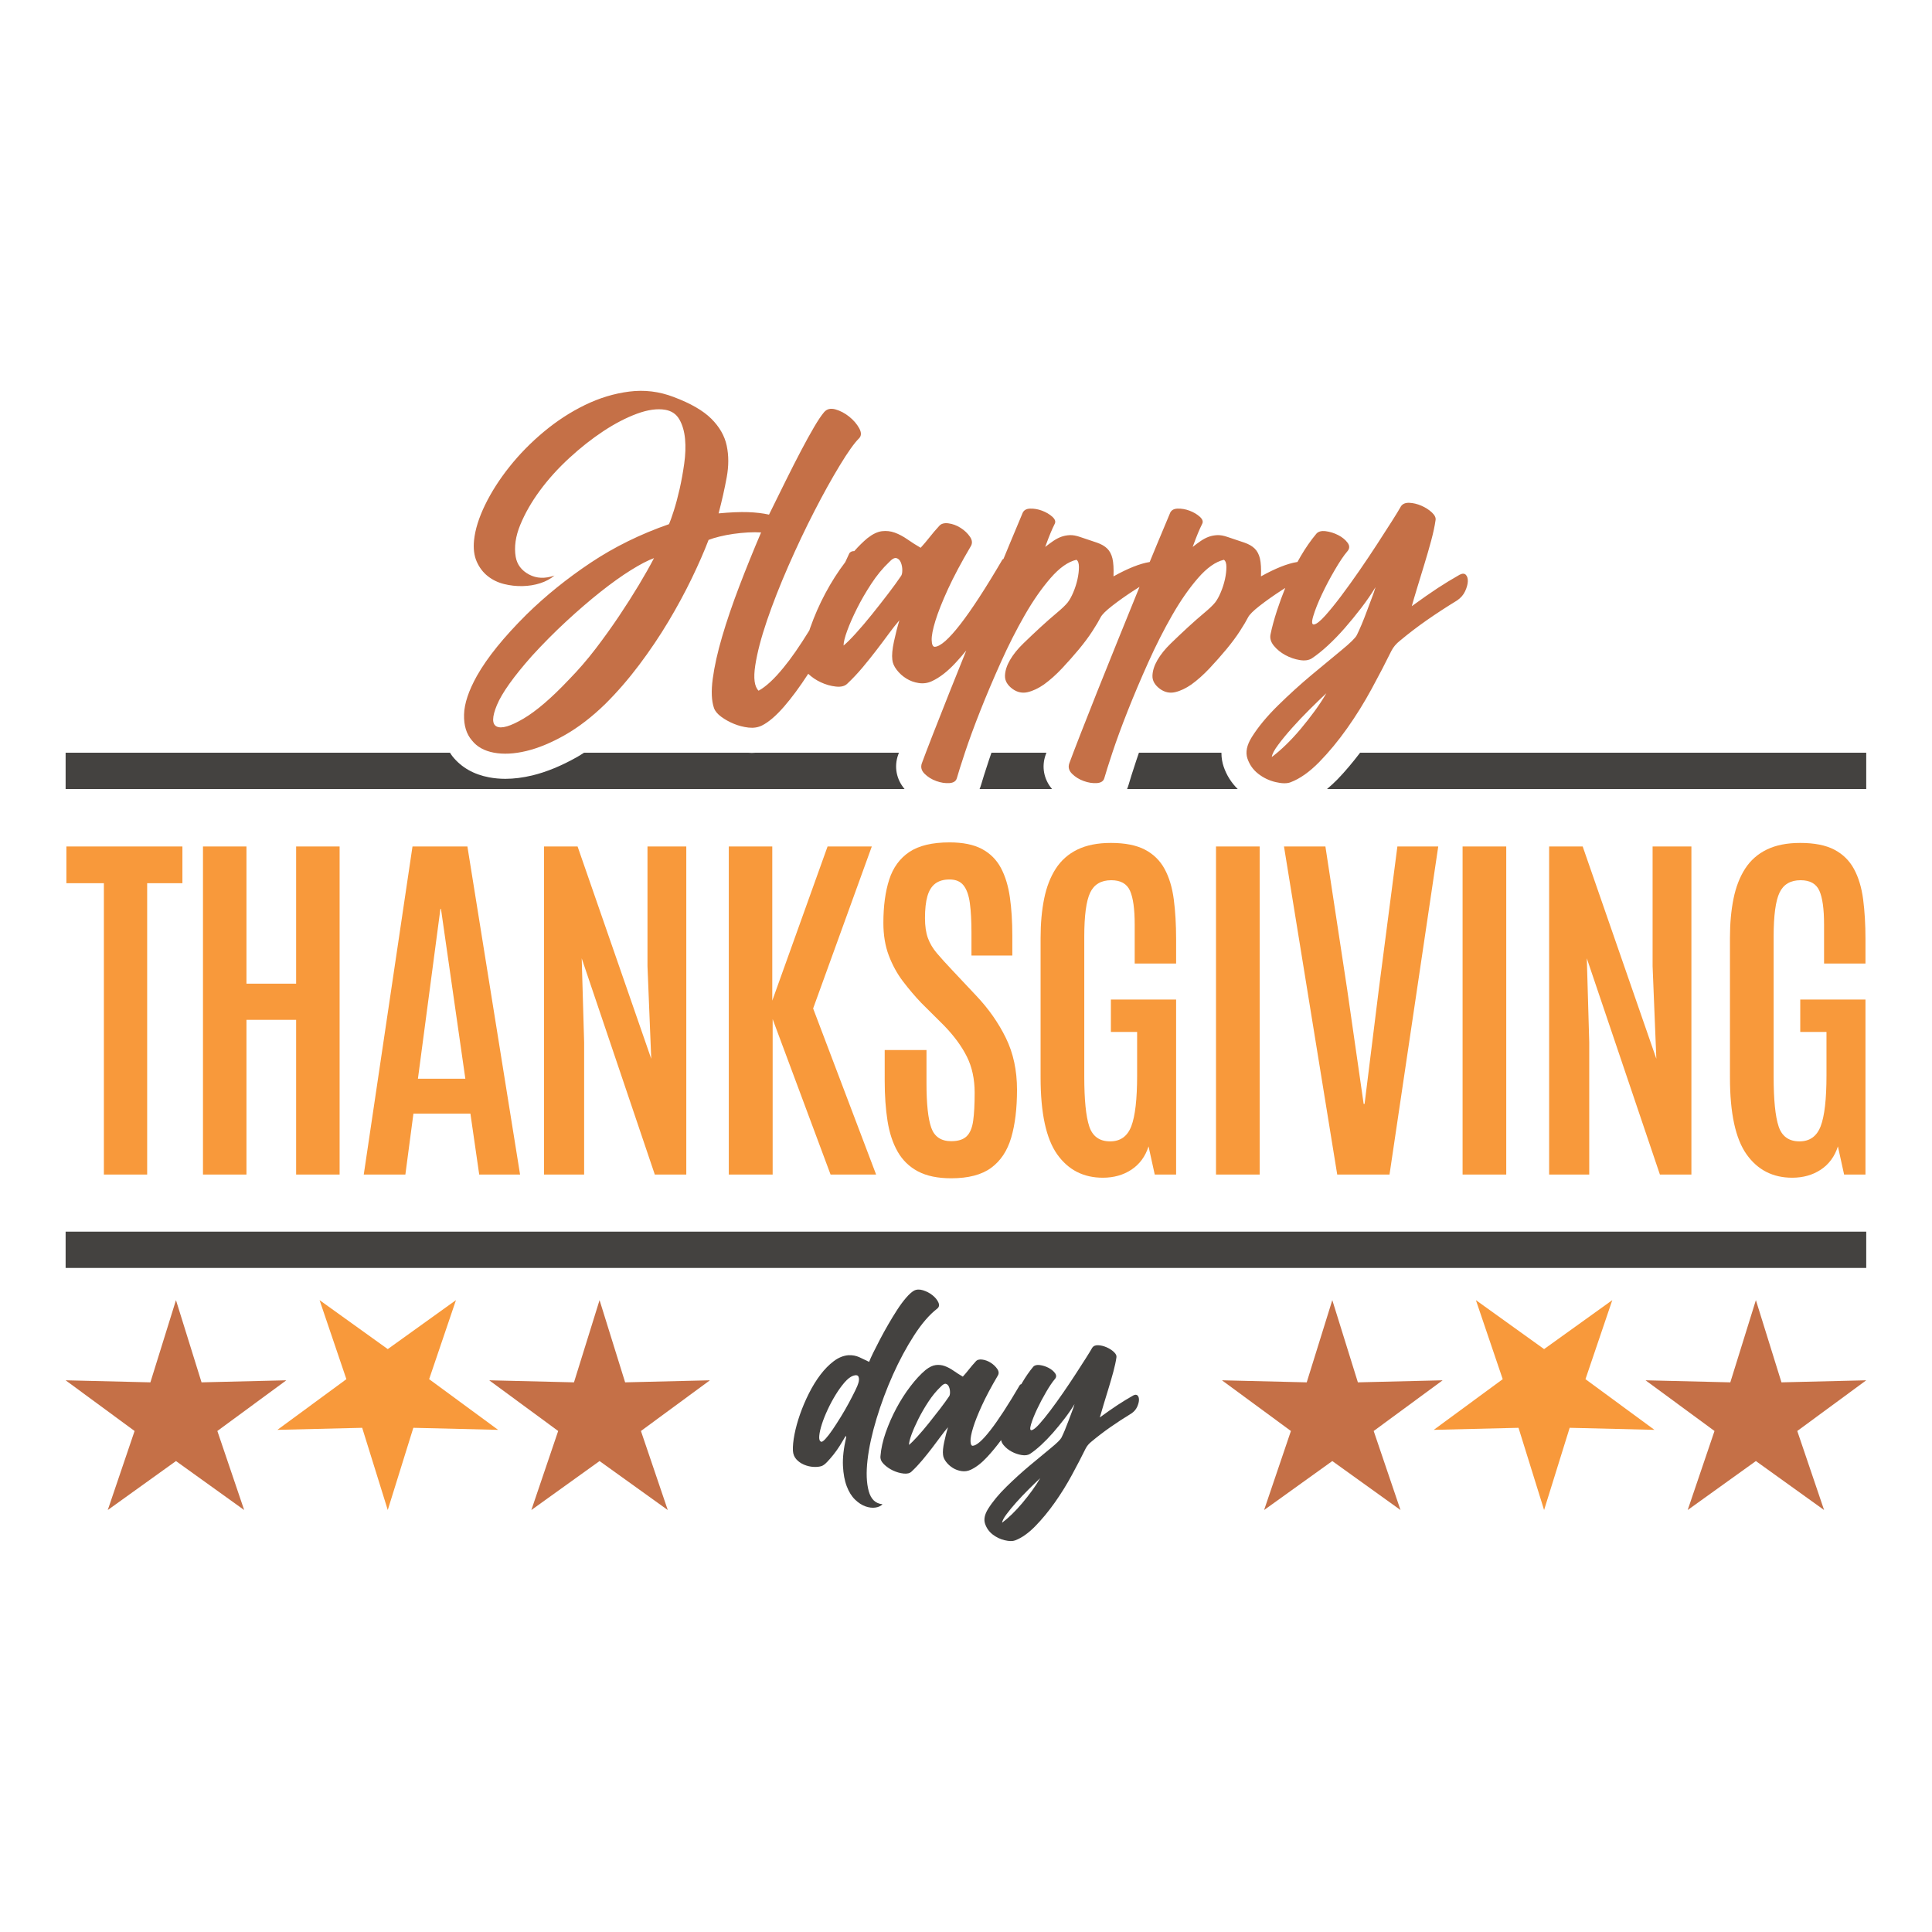 <?xml version="1.0" encoding="utf-8"?>
<!-- Generator: Adobe Illustrator 26.0.1, SVG Export Plug-In . SVG Version: 6.00 Build 0)  -->
<svg version="1.1" baseProfile="tiny" id="Layer_1" xmlns="http://www.w3.org/2000/svg" xmlns:xlink="http://www.w3.org/1999/xlink"
	 x="0px" y="0px" viewBox="0 0 9020 9020" overflow="visible" xml:space="preserve">
<path fill="#C57047" d="M6844.07,2684.09c-6.5-7.12-16.24-7.46-29.16-0.97c-36.34,20.59-70.69,41.6-103.09,62.81
	c-32.41,21.28-72.62,49.34-120.57,84.16c6.43-23.22,14.86-51.89,25.29-86.09c10.36-34.13,21.35-70.27,33.03-108.27
	c11.68-38.07,22.39-75.11,32.13-111.25c9.67-36.07,16.51-67.71,20.38-94.8c2.56-11.61-2.9-23.84-16.51-36.76
	c-13.61-12.85-30.2-23.49-49.61-31.92c-19.42-8.36-38.28-12.85-56.38-13.54c-18.17-0.62-31.16,4.84-38.9,16.45
	c-7.81,14.23-21.77,37.1-41.8,68.68c-20.18,31.65-43.19,67.44-69.1,107.38c-25.91,40.01-53.83,81.6-83.61,124.79
	c-29.85,43.19-58.39,82.85-85.61,118.92c-27.22,36.14-51.82,66.47-73.86,90.93c-22.11,24.53-38.9,38.07-50.58,40.63
	c-11.68,2.63-13.34-10.3-4.91-38.69c8.43-28.33,21.7-61.91,39.87-100.6c18.17-38.69,38.62-77.32,61.29-116.01
	c22.66-38.69,41.8-67.09,57.42-85.13c11.61-12.85,12.3-26.4,1.94-40.63c-10.43-14.16-25.01-26.12-43.81-35.79
	c-18.79-9.67-38.21-15.75-58.32-18.38c-20.11-2.56-34.69,1.31-43.74,11.61c-25.98,30.96-50.58,66.47-73.93,106.41
	c-4.95,8.49-9.78,17.05-14.5,25.67c-0.99,0.14-1.99,0.29-2.98,0.45c-44.08,7.12-99.84,29.3-167.28,66.75
	c1.31-36.14-0.28-63.85-4.84-83.19c-4.56-19.35-12.64-34.82-24.32-46.43c-11.68-11.61-27.92-20.94-48.64-28.05
	c-20.73-7.05-46.64-15.75-77.8-26.12c-18.17-6.43-34.34-9.33-48.58-8.71c-14.3,0.69-27.57,3.25-39.87,7.74
	c-12.37,4.56-24.67,10.99-36.97,19.35c-12.37,8.43-25.01,17.76-37.93,28.05c10.36-28.33,18.79-50.3,25.29-65.78
	c6.5-15.48,12.92-29.64,19.42-42.56c5.18-10.3,1.31-21.28-11.61-32.89c-12.99-11.61-28.88-20.94-47.68-28.05
	c-18.79-7.05-37.66-10.3-56.38-9.67c-18.86,0.69-30.82,8.71-36,24.18c-14.3,33.58-34.41,81.6-60.32,144.14
	c-10.69,25.79-21.83,52.81-33.4,81.01c-0.54,0.08-1.09,0.16-1.63,0.24c-44.08,7.12-99.84,29.3-167.28,66.75
	c1.31-36.14-0.28-63.85-4.84-83.19c-4.56-19.35-12.64-34.82-24.32-46.43c-11.68-11.61-27.92-20.94-48.64-28.05
	c-20.73-7.05-46.64-15.75-77.8-26.12c-18.17-6.43-34.34-9.33-48.58-8.71c-14.3,0.69-27.57,3.25-39.87,7.74
	c-12.37,4.56-24.67,10.99-36.97,19.35c-12.37,8.43-25.01,17.76-37.93,28.05c10.36-28.33,18.79-50.3,25.29-65.78
	c6.5-15.48,12.92-29.64,19.42-42.56c5.18-10.3,1.31-21.28-11.61-32.89c-12.99-11.61-28.88-20.94-47.68-28.05
	c-18.79-7.05-37.66-10.3-56.38-9.67c-18.86,0.69-30.82,8.71-36,24.18c-14.3,33.58-34.41,81.6-60.32,144.14
	c-8.79,21.22-17.89,43.28-27.29,66.13c-2.37,1.11-4.26,2.6-5.67,4.49c-77.8,132.8-143.31,233.41-196.44,301.75
	c-53.2,68.41-92.73,103.16-118.64,104.47c-9.12,0-13.96-10.3-14.58-30.96c-0.69-20.59,5.11-50.92,17.48-90.93
	c12.3-39.94,31.78-89,58.32-147.04c26.6-57.97,61.91-124.37,105.99-199.21c9.12-14.16,8.08-29.3-2.9-45.47
	c-10.99-16.1-25.57-29.99-43.74-41.6c-18.17-11.61-37.31-18.66-57.35-21.28c-20.18-2.56-34.76,1.93-43.81,13.54
	c-15.55,16.79-30.13,33.86-43.74,51.27c-13.61,17.41-27.57,33.86-41.8,49.34c-22.11-12.85-42.84-26.12-62.26-39.66
	c-19.49-13.54-38.9-23.84-58.39-30.96c-19.42-7.05-39.52-9.33-60.25-6.77c-20.8,2.63-43.46,13.54-68.06,32.89
	c-20.23,17-40.53,37.02-60.93,60.01c-0.44-0.01-0.88-0.04-1.32-0.04c-9.12,0-16.24,3.25-21.42,9.67
	c-6.48,14.18-12.88,28.06-19.23,41.66c-34.1,44.83-64.94,93.2-92.57,144.97c-27.92,52.24-51.55,106.13-71.03,161.55
	c-1.48,4.24-2.91,8.45-4.3,12.65c-45.77,74.13-85.79,131.78-120.14,173.08c-42.84,52.86-81.74,88.93-116.7,108.27
	c-19.49-19.35-24.67-58.66-15.55-117.95c9.05-59.35,27.22-128.93,54.45-208.95c27.22-79.95,60.6-165.07,100.12-255.31
	c39.59-90.24,80.08-175.71,121.61-256.35c41.46-80.57,80.98-151.81,118.64-213.72c37.59-61.91,67.37-103.78,89.48-125.76
	c11.68-11.61,11.95-27.36,0.97-47.4c-11.06-19.97-26.6-38-46.71-54.17c-20.11-16.1-41.53-27.36-64.19-33.86
	c-22.66-6.43-40.49-1.93-53.48,13.54c-12.99,15.48-28.54,38.69-46.64,69.65c-18.17,30.96-38.28,67.44-60.32,109.31
	c-22.04,41.94-45.74,88.37-70.96,139.3c-25.29,50.92-51.55,104.13-78.77,159.54c-28.54-6.43-61.29-10.3-98.26-11.61
	c-36.97-1.24-82.64,0.69-137.09,5.8c15.55-59.28,28.19-115.39,37.86-168.25c9.74-52.86,9.74-102.19,0-148.01
	c-9.67-45.74-33.72-87.68-71.93-125.76c-38.28-38-96.94-71.86-176.06-101.5c-67.44-25.84-136.47-34.2-207.08-25.15
	c-70.69,8.98-139.78,29.99-207.15,62.88c-67.44,32.82-131.28,74.42-191.61,124.72c-60.32,50.3-113.8,104.82-160.44,163.48
	c-46.71,58.66-84.64,118.02-113.8,177.92c-29.16,59.98-46.36,115.12-51.55,165.42c-3.87,38.69,0.35,71.93,12.64,99.64
	c12.3,27.71,29.5,50.3,51.55,67.71c22.04,17.41,47.33,29.64,75.87,36.76c28.47,7.05,57.35,10.3,86.58,9.6
	c29.16-0.62,56.66-5.11,82.64-13.47c25.91-8.43,47.95-20.31,66.13-35.79c-44.08,15.48-83.68,13.82-118.64-4.84
	c-35.03-18.73-55.76-46.09-62.26-82.23c-7.81-46.43-0.69-96.39,21.42-149.94c22.04-53.48,52.51-106.69,91.42-159.54
	c38.9-52.93,84.57-103.51,137.09-151.87c52.51-48.37,105.65-90.24,159.48-125.76c53.83-35.45,105.99-62.53,156.57-81.26
	c50.58-18.66,94.66-24.81,132.25-18.38c29.85,5.18,51.89,20.31,66.19,45.47c14.23,25.15,22.94,55.48,26.26,90.93
	c3.18,35.52,1.93,73.86-3.94,115.12c-5.8,41.25-12.99,80.57-21.35,118.02c-8.5,37.38-17.55,71.24-27.22,101.5
	c-9.74,30.33-17.21,51.27-22.39,62.88c-133.56,46.43-255.45,106.41-365.66,179.93c-110.21,73.52-210.05,154.09-299.53,241.77
	c-106.34,105.79-183.52,201.21-231.47,286.27c-38.9,69.65-59.01,129.97-60.25,180.9c-1.31,50.92,10.99,91.21,36.9,120.92
	c23.35,29.64,57.42,48.64,102.12,57.07c44.77,8.36,95.35,5.8,151.74-7.74c56.38-13.54,116.36-38.42,179.93-74.49
	c63.5-36.14,126.38-84.44,188.63-145.1c55.76-55.42,108.62-116.36,158.51-182.76c49.89-66.4,95.28-133.77,136.19-202.18
	c40.84-68.34,77.11-135.43,108.9-201.14c31.78-65.78,58.04-125.76,78.77-179.93c12.92-5.11,29.78-10.3,50.58-15.48
	c20.73-5.11,42.43-9.33,65.16-12.58c22.66-3.18,45.33-5.46,68.06-6.77c22.66-1.24,43.12-1.24,61.29,0
	c-36.34,85.13-70.41,169.29-102.12,252.41c-31.78,83.19-58.39,161.27-79.74,234.1c-21.42,72.9-36,138.33-43.81,196.3
	c-7.74,58.04-5.8,103.85,5.87,137.36c5.18,14.23,16.51,27.78,34,40.63c17.55,12.85,37.31,23.84,59.35,32.89
	c22.04,8.98,44.71,14.79,68.06,17.41c23.35,2.56,44.08-0.69,62.26-9.67c31.09-15.48,65.43-44.77,103.09-88.03
	c35.67-40.98,73.39-92.17,113.17-153.44c16.79,15.9,36.08,29.06,57.98,39.3c23.35,10.99,46.99,17.76,70.96,20.31
	c23.98,2.63,41.87-1.93,53.48-13.54c24.67-23.22,48.3-48.3,71.03-75.38c22.66-27.09,44.36-54.17,65.16-81.26
	c20.73-27.09,39.87-52.51,57.35-76.42c17.55-23.84,34.06-44.77,49.61-62.88c-9.05,29.71-17.48,62.6-25.29,98.67
	c-7.74,36.14-10.36,64.47-7.74,85.13c1.24,15.48,8.08,31.23,20.38,47.4c12.3,16.1,27.22,29.64,44.77,40.56
	c17.48,10.99,36.9,18.1,58.32,21.28c21.42,3.25,41.8,0.35,61.29-8.71c36.28-16.72,73.24-45.4,110.83-86.03
	c16.73-18.08,33.26-37.12,49.61-57.12c-26.93,66.64-52.54,130.48-76.9,191.51c-29.85,74.83-56.38,142.2-79.74,202.18
	c-23.35,59.98-40.21,104.13-50.58,132.46c-6.5,18.1-2.28,34.55,12.64,49.34c14.92,14.86,33.03,26.12,54.45,33.86
	s41.8,10.99,61.29,9.67c19.42-1.31,31.09-9.05,34.96-23.22c6.56-23.22,19.21-63.15,37.93-119.88
	c18.86-56.8,42.49-121.26,71.03-193.47c28.54-72.21,60.6-148.01,96.25-227.26c35.65-79.32,72.97-152.84,111.87-220.56
	s79.05-125.41,120.57-173.09c41.46-47.75,81.67-76.08,120.57-85.13c7.81,5.18,11.68,16.45,11.68,33.86
	c0,17.41-2.28,36.41-6.77,57.07c-4.56,20.59-11.06,40.91-19.49,60.87c-8.43,20.04-17.21,35.79-26.26,47.4
	c-10.36,12.92-27.57,29.37-51.55,49.34c-23.98,20.04-49.27,42.29-75.87,66.75c-26.6,24.53-53.14,49.68-79.74,75.45
	c-26.6,25.77-47.33,51.62-62.26,77.39c-14.92,25.77-22.66,50.3-23.29,73.45c-0.69,23.22,11.33,43.88,35.93,61.91
	c22.04,15.48,45.4,20.31,70.06,14.51c24.6-5.8,49.89-17.69,75.87-35.79c28.47-20.59,56.66-45.74,84.57-75.38
	c27.85-29.71,54.1-59.35,78.77-89c24.6-29.64,45.74-58.04,63.22-85.13s30.13-48.37,37.93-63.85c6.43-12.85,24.6-30.96,54.45-54.17
	c29.78-23.22,63.5-47.05,101.16-71.58c8.76-5.7,17.5-11.26,26.22-16.68c-1.6,3.93-3.19,7.87-4.8,11.84
	c-31.16,76.77-63.57,156.71-97.29,239.9c-33.72,83.19-65.43,162.17-95.28,236.93c-29.85,74.83-56.38,142.2-79.74,202.18
	c-23.35,59.98-40.21,104.13-50.58,132.46c-6.5,18.1-2.28,34.55,12.64,49.34c14.93,14.86,33.03,26.12,54.45,33.86
	s41.8,10.99,61.29,9.67c19.42-1.31,31.09-9.05,34.96-23.22c6.56-23.22,19.21-63.15,37.93-119.88
	c18.86-56.8,42.49-121.26,71.03-193.47c28.54-72.21,60.6-148.01,96.25-227.26c35.65-79.32,72.97-152.84,111.87-220.56
	s79.05-125.41,120.57-173.09c41.46-47.75,81.67-76.08,120.57-85.13c7.81,5.18,11.68,16.45,11.68,33.86
	c0,17.41-2.28,36.41-6.77,57.07c-4.56,20.59-11.06,40.91-19.49,60.87c-8.43,20.04-17.21,35.79-26.26,47.4
	c-10.36,12.92-27.57,29.37-51.55,49.34c-23.98,20.04-49.27,42.29-75.87,66.75c-26.6,24.53-53.14,49.68-79.74,75.45
	c-26.6,25.77-47.33,51.62-62.26,77.39c-14.92,25.77-22.66,50.3-23.29,73.45c-0.69,23.22,11.33,43.88,35.93,61.91
	c22.04,15.48,45.4,20.31,70.06,14.51c24.6-5.8,49.89-17.69,75.87-35.79c28.47-20.59,56.66-45.74,84.57-75.38
	c27.85-29.71,54.1-59.35,78.77-89c24.6-29.64,45.74-58.04,63.22-85.13s30.13-48.37,37.93-63.85c6.43-12.85,24.6-30.96,54.45-54.17
	c29.78-23.22,63.5-47.05,101.16-71.58c6.02-3.92,12.02-7.76,18.02-11.54c-14.36,35.57-27.22,70.71-38.55,105.38
	c-13.61,41.94-23.63,79.05-30.13,111.25c-3.87,18.1,1.31,35.79,15.55,53.2c14.3,17.41,32.13,31.92,53.48,43.53
	c21.42,11.61,43.81,19.35,67.16,23.22c23.29,3.87,42.08,1.24,56.38-7.74c23.35-15.48,48.3-35.45,74.9-59.98
	c26.53-24.53,52.79-51.55,78.77-81.26c25.91-29.64,51.55-60.94,76.84-93.83c25.22-32.89,47.61-65.43,67.09-97.7
	c-3.94,14.23-9.74,31.3-17.55,51.27c-7.74,20.04-15.55,40.63-23.29,61.91c-7.81,21.28-15.96,41.94-24.32,61.91
	c-8.5,20.04-15.89,36.48-22.39,49.34c-6.5,12.92-30.13,36.14-70.96,69.65c-40.91,33.51-87.55,72.21-140.06,116.01
	c-52.51,43.88-104.68,91.28-156.57,142.2c-51.89,50.99-92.73,100.26-122.58,148.01c-23.29,37.38-30.13,70.62-20.38,99.64
	c9.74,28.95,26.6,52.86,50.58,71.52c23.98,18.73,50.86,31.58,80.71,38.69c29.85,7.12,53.2,7.39,70,0.97
	c44.08-16.72,88.79-48.37,134.25-94.73c45.33-46.43,88.79-99.02,130.32-157.68c41.46-58.66,79.74-120.23,114.7-184.76
	c35.03-64.47,65.5-123.13,91.42-175.99c9.05-18.03,22.66-34.2,40.84-48.37c40.21-33.51,82.02-65.43,125.48-95.77
	c43.46-30.26,90.45-60.94,141.03-91.9c16.79-11.61,29.16-25.77,36.97-42.56c7.74-16.72,11.95-31.85,12.64-45.4
	C6853.47,2701.5,6850.57,2691.14,6844.07,2684.09z M2982.39,2731.42c-27.92,46.43-58.66,94.8-92.38,145.1
	s-69.99,100.95-108.9,151.87c-38.9,50.92-80.43,98.95-124.51,144.07c-81.67,86.44-152.7,147.38-212.96,182.83
	c-60.32,35.45-101.85,47.68-124.51,36.76c-22.66-10.99-22.32-44.5,0.97-100.6c23.35-56.11,77.8-132.53,163.41-229.19
	c51.82-56.73,105.3-110.55,160.44-161.55c55.14-50.92,108.27-96.74,159.48-137.36c51.2-40.56,98.53-74.42,141.99-101.5
	c43.46-27.09,79.39-45.81,107.93-56.11C3033.94,2643.12,3010.24,2685.06,2982.39,2731.42z M4206.79,2688.93
	c-15.62,23.22-35.72,50.92-60.32,83.12c-24.67,32.27-49.96,64.54-75.87,96.74c-25.91,32.27-50.86,61.63-74.83,88.03
	c-24.05,26.46-43.19,45.47-57.42,57.07c0-15.48,5.87-38.97,17.48-70.62c11.68-31.58,26.95-66.06,45.74-103.51
	c18.79-37.38,40.84-75.45,66.13-114.08c25.29-38.69,52.79-72.28,82.64-100.6c14.3-15.48,25.98-21.9,35.03-19.35
	c9.05,2.56,15.89,9.33,20.45,20.31c4.49,10.99,6.77,22.87,6.77,35.79C4212.59,2674.69,4210.66,2683.74,4206.79,2688.93z
	 M6138.04,3319.5c-20.73,28.4-42.49,56.11-65.16,83.19c-22.73,27.09-45.74,51.89-69.03,74.49c-23.35,22.53-45.4,41.6-66.13,57.07
	c1.31-12.92,10.99-31.65,29.16-56.11c18.17-24.53,39.87-50.99,65.16-79.32c25.29-28.4,52.51-57.07,81.67-86.09
	c29.16-29.02,55.42-54.45,78.77-76.42C6176.94,3263.4,6158.77,3291.17,6138.04,3319.5z"/>
<g>
	<path fill="#444240" d="M4055.75,6961.32c-10.42-38.26-12.21-86.66-5.45-145.19c6.8-58.53,20.84-122.94,42.12-193.2
		c21.28-70.25,46.85-138.67,76.72-205.31c29.92-66.63,62.73-127.67,98.48-183.02c35.75-55.39,71.75-97.03,107.99-124.97
		c9.02-7.19,10.86-16.89,5.4-29.05c-5.4-12.16-14.72-23.4-27.84-33.78c-13.12-10.33-27.84-18-44.1-22.97
		c-16.31-4.92-30.35-4.25-42.12,2.03c-10.86,6.32-23.11,17.37-36.67,33.1c-13.61,15.78-27.41,34.45-41.45,56.07
		c-14.04,21.62-28.03,44.58-42.07,68.9c-14.04,24.32-26.97,47.72-38.7,70.25c-11.82,22.49-22.2,42.99-31.27,61.42
		c-9.07,18.48-15.39,32.67-19.01,42.56c-14.48-7.19-29.67-14.38-45.5-21.62c-15.83-7.19-32.81-10.33-50.9-9.46
		c-23.59,1.83-46.42,11.05-68.61,27.7c-22.2,16.69-43.04,37.83-62.48,63.5c-19.49,25.67-37.35,54.72-53.66,87.14
		c-16.26,32.42-30.06,64.8-41.4,97.23c-11.34,32.42-19.93,63.5-25.81,93.22c-5.89,29.72-8.35,55.39-7.48,77.01
		c0.92,16.21,6.37,29.72,16.31,40.53c9.99,10.81,21.95,19.11,36,24.95c14.04,5.89,28.52,9.26,43.47,10.13
		c14.91,0.92,27.84-0.43,38.7-4.05c7.24-2.7,15.63-8.97,25.14-18.87c9.51-9.94,19.45-21.42,29.87-34.45
		c10.37-13.08,20.12-26.78,29.19-41.21c9.02-14.43,17.18-27.89,24.46-40.53c1.79-3.57,3.14-5.16,4.05-4.73
		c0.92,0.48,1.35,2.51,1.35,6.08c-11.77,51.34-16.74,95.68-14.91,133.03c1.79,37.39,7.67,69.14,17.66,95.25
		c9.94,26.15,22.82,46.8,38.7,62.15c15.83,15.3,32.14,25.86,48.88,31.75c16.74,5.84,32.38,7.62,46.85,5.4
		c14.48-2.27,25.38-7.43,32.62-15.54C4087.65,7020.09,4066.13,6999.58,4055.75,6961.32z M4007.55,6456.81
		c-1.83,7.19-6.8,19.16-14.96,35.8c-8.15,16.65-17.9,35.56-29.19,56.7c-11.34,21.18-23.79,42.8-37.35,64.85
		c-13.61,22.1-26.49,42.12-38.75,60.12c-12.21,18.05-23.31,32.42-33.25,43.23c-9.99,10.81-16.79,15.3-20.36,13.51
		c-7.29-2.7-10.23-11.68-8.83-27.02c1.35-15.3,5.4-33.53,12.21-54.72c6.8-21.13,15.83-43.91,27.17-68.23
		c11.29-24.32,23.74-47.48,37.35-69.53c13.56-22.05,27.36-41.21,41.45-57.42c13.99-16.21,27.36-26.54,40.05-31.07
		c13.56-4.49,21.95-2.9,25.14,4.73C4011.36,6435.43,4011.12,6445.08,4007.55,6456.81z"/>
	<path fill="#444240" d="M5311.39,6515.58c-4.54-4.97-11.34-5.21-20.36-0.68c-25.38,14.38-49.36,29.05-71.99,43.86
		c-22.63,14.86-50.71,34.45-84.2,58.77c4.49-16.21,10.37-36.24,17.66-60.12c7.24-23.84,14.91-49.07,23.06-75.61
		c8.15-26.59,15.63-52.45,22.44-77.68c6.75-25.19,11.53-47.29,14.23-66.2c1.79-8.11-2.03-16.65-11.53-25.67
		c-9.51-8.97-21.09-16.41-34.64-22.29c-13.56-5.84-26.73-8.97-39.37-9.46c-12.69-0.43-21.76,3.38-27.17,11.48
		c-5.45,9.94-15.2,25.91-29.19,47.96c-14.09,22.1-30.16,47.09-48.25,74.98c-18.09,27.94-37.59,56.98-58.38,87.14
		c-20.84,30.16-40.77,57.85-59.78,83.04c-19.01,25.23-36.19,46.42-51.58,63.5c-15.44,17.13-27.17,26.59-35.32,28.37
		c-8.15,1.83-9.31-7.19-3.43-27.02c5.89-19.78,15.15-43.23,27.84-70.25s26.97-53.99,42.8-81.01c15.83-27.02,29.19-46.85,40.1-59.45
		c8.11-8.98,8.59-18.43,1.35-28.37c-7.29-9.89-17.47-18.24-30.59-24.99c-13.12-6.76-26.68-11-40.72-12.83
		c-14.04-1.79-24.22,0.92-30.54,8.11c-18.14,21.62-35.32,46.42-51.63,74.31c-1.28,2.2-2.54,4.42-3.8,6.63
		c-3.17,0.73-5.52,2.12-7.06,4.18c-54.33,92.74-100.07,162.99-137.18,210.71c-37.15,47.77-64.75,72.04-82.85,72.96
		c-6.37,0-9.75-7.19-10.18-21.62c-0.48-14.38,3.57-35.56,12.21-63.5c8.59-27.89,22.2-62.15,40.72-102.68
		c18.58-40.48,43.23-86.85,74.02-139.11c6.37-9.89,5.65-20.46-2.03-31.75c-7.67-11.24-17.85-20.94-30.54-29.05
		c-12.69-8.11-26.06-13.03-40.05-14.86c-14.09-1.79-24.27,1.35-30.59,9.46c-10.86,11.73-21.04,23.64-30.54,35.8
		c-9.51,12.16-19.25,23.64-29.19,34.45c-15.44-8.97-29.92-18.24-43.47-27.7c-13.61-9.46-27.17-16.65-40.77-21.62
		c-13.56-4.92-27.6-6.51-42.08-4.73c-14.52,1.83-30.35,9.46-47.53,22.97c-23.59,19.83-47.33,45.5-71.31,77.01
		c-24.03,31.51-45.74,65.52-65.19,101.95c-19.49,36.48-36,74.11-49.6,112.81c-13.56,38.75-21.71,75.22-24.42,109.43
		c-1.83,13.51,3.38,26.35,15.59,38.5c12.26,12.11,26.49,22.05,42.8,29.67c16.31,7.67,32.81,12.4,49.55,14.19
		c16.74,1.83,29.24-1.35,37.35-9.46c17.23-16.21,33.73-33.73,49.6-52.64c15.83-18.91,30.98-37.83,45.5-56.74
		c14.48-18.91,27.84-36.67,40.05-53.37c12.26-16.65,23.79-31.27,34.64-43.91c-6.32,20.75-12.21,43.72-17.66,68.9
		c-5.4,25.24-7.24,45.02-5.4,59.45c0.87,10.81,5.65,21.81,14.23,33.1c8.59,11.24,19.01,20.7,31.27,28.32
		c12.21,7.67,25.77,12.64,40.72,14.86c14.96,2.27,29.19,0.24,42.8-6.08c25.33-11.68,51.15-31.7,77.39-60.07
		c22.06-23.85,43.64-50.09,64.78-78.7c1.23,7.86,4.98,15.63,11.26,23.31c9.99,12.16,22.44,22.29,37.35,30.4
		c14.96,8.11,30.59,13.51,46.9,16.21c16.26,2.7,29.38,0.87,39.37-5.4c16.31-10.81,33.73-24.75,52.3-41.88
		c18.53-17.13,36.86-36,55.01-56.74c18.09-20.7,36-42.56,53.66-65.52c17.61-22.97,33.25-45.69,46.85-68.23
		c-2.75,9.94-6.8,21.86-12.26,35.8c-5.4,13.99-10.86,28.37-16.26,43.23c-5.45,14.86-11.15,29.29-16.98,43.23
		c-5.94,13.99-11.1,25.48-15.63,34.45c-4.54,9.02-21.04,25.24-49.55,48.64c-28.56,23.4-61.13,50.42-97.8,81.01
		c-36.67,30.64-73.1,63.74-109.34,99.3c-36.24,35.61-64.75,70.01-85.6,103.35c-16.26,26.1-21.04,49.31-14.23,69.58
		c6.8,20.22,18.58,36.91,35.32,49.94c16.74,13.08,35.51,22.05,56.36,27.02c20.84,4.97,37.15,5.16,48.88,0.68
		c30.78-11.68,62-33.78,93.75-66.15c31.65-32.42,62-69.14,91-110.11c28.95-40.96,55.68-83.96,80.1-129.02
		c24.46-45.02,45.74-85.98,63.84-122.9c6.32-12.59,15.83-23.88,28.52-33.78c28.08-23.4,57.27-45.69,87.62-66.88
		c30.35-21.13,63.16-42.56,98.48-64.17c11.73-8.11,20.36-18,25.81-29.72c5.4-11.68,8.35-22.24,8.83-31.7
		C5317.95,6527.74,5315.92,6520.5,5311.39,6515.58z M4431.29,6518.96c-10.9,16.21-24.95,35.56-42.12,58.05
		c-17.23,22.53-34.89,45.07-52.98,67.55c-18.09,22.53-35.51,43.04-52.26,61.47c-16.79,18.48-30.16,31.75-40.1,39.85
		c0-10.81,4.1-27.21,12.21-49.31c8.15-22.05,18.82-46.13,31.94-72.28c13.12-26.1,28.52-52.69,46.18-79.66
		c17.66-27.02,36.86-50.47,57.71-70.25c9.99-10.81,18.14-15.3,24.46-13.51s11.1,6.51,14.28,14.19c3.14,7.67,4.73,15.97,4.73,24.99
		C4435.34,6509.02,4433.99,6515.34,4431.29,6518.96z M4818.36,6959.29c-14.48,19.83-29.67,39.18-45.5,58.09
		c-15.87,18.91-31.94,36.24-48.2,52.01c-16.31,15.73-31.7,29.05-46.18,39.85c0.92-9.02,7.67-22.1,20.36-39.18
		c12.69-17.13,27.84-35.61,45.5-55.39c17.66-19.83,36.67-39.86,57.03-60.12c20.36-20.27,38.7-38.02,55.01-53.37
		C4845.53,6920.11,4832.84,6939.51,4818.36,6959.29z"/>
</g>
<path fill="#F8993B" d="M484.94,5483.67V4123.41h-175v-171.46h541.68v171.46H687.09v1360.25H484.94z"/>
<path fill="#F8993B" d="M947.63,5483.67V3951.95h203.02v640.55h231.88v-640.55h203.02v1531.71h-203.02v-722.33h-231.88v722.33
	H947.63z"/>
<path fill="#F8993B" d="M1698.31,5483.67l227.51-1531.71h256.37l245.89,1531.71h-190.76l-41.12-284.57h-266.01l-37.63,284.57
	H1698.31z M1951.18,5036.36h221.4l-113.76-792.85h-2.62L1951.18,5036.36z"/>
<path fill="#F8993B" d="M2539.9,5483.67V3951.95h156.67l343.89,991.28l-17.5-432.56v-558.72h181.16v1531.71h-147.02l-341.27-1009.52
	l11.35,392.5v617.02H2539.9z"/>
<path fill="#F8993B" d="M3402.54,5483.67V3951.95h203.02v719.75l258.16-719.75h206.52l-273.92,756.28l294.04,775.44h-212.63
	l-270.42-725.82v725.82H3402.54z"/>
<path fill="#F8993B" d="M4441.05,5501.08c-62.99,0-114.77-10.75-155.29-32.21c-40.57-21.46-72.22-52.24-94.97-92.25
	c-22.74-40.02-38.5-87.89-47.23-143.57c-8.78-55.73-13.14-118.08-13.14-187.13V4902.3h195.12v154.92
	c0,96.9,7.44,166.22,22.33,207.99c14.89,41.81,45.94,62.67,93.17,62.67c32.07,0,56.01-7.53,71.76-22.6
	c15.76-15.07,25.96-39.19,30.64-72.22c4.64-33.08,6.98-76.91,6.98-131.44c0-63.82-12.13-119.96-36.3-168.38
	c-24.21-48.42-59.68-96.76-106.31-144.91l-106.77-106.18c-29.77-31.33-58.21-64.83-85.32-100.52
	c-27.15-35.7-49.16-75.85-66.07-120.51c-16.95-44.7-25.36-95.47-25.36-152.3c0-78.33,9-145.64,27.11-201.92
	c18.06-56.28,49.44-99.33,94.05-129.24c44.66-29.86,107.23-44.79,187.73-44.79c62.39,0,112.88,10.29,151.38,30.87
	c38.5,20.58,67.95,50.03,88.4,88.35c20.4,38.27,34.41,84.12,41.99,137.51c7.58,53.39,11.35,113.11,11.35,179.27v92.25h-190.76
	v-105.3c0-55.73-2.48-102-7.44-138.84s-14.7-64.5-29.31-83.11c-14.56-18.56-36.43-27.84-65.61-27.84
	c-27.43,0-49.62,6.39-66.53,19.16s-29.17,32.34-36.75,58.72c-7.58,26.42-11.35,60.51-11.35,102.27c0,37.12,4.5,68.18,13.55,93.13
	s23.02,48.61,41.99,70.94c18.98,22.33,42.13,48.01,69.56,77l113.76,120.97c57.75,60.92,104.02,126.8,138.7,197.56
	c34.73,70.8,52.1,151.43,52.1,241.94c0,87.61-9.05,162.18-27.15,223.65c-18.1,61.52-49.3,108.52-93.63,141
	C4583.11,5484.82,4520.99,5501.08,4441.05,5501.08z"/>
<path fill="#F8993B" d="M5148.81,5498.46c-90.42,0-161.45-36.39-213.09-109.21s-77.46-192.18-77.46-358.13V4378.4
	c0-67.31,5.56-128.23,16.63-182.76c11.07-54.54,29.17-101.21,54.26-140.13c25.08-38.82,58.76-68.59,101.08-89.18
	c42.31-20.58,94.37-30.92,156.21-30.92c65.93,0,118.86,10.48,158.83,31.33c39.93,20.9,70.57,50.91,91.89,90.1
	c21.27,39.14,35.56,86.47,42.87,141.83c7.26,55.45,10.93,117.39,10.93,185.84v113.99h-193.38v-182.76
	c0-71.95-7.31-124.28-21.87-157.08c-14.61-32.76-43.78-49.16-87.52-49.16c-47.28,0-80.08,19.3-98.46,57.89
	c-18.38,38.55-27.57,107.19-27.57,205.78v652.72c0,108.52,7.72,186.12,23.2,232.8c15.44,46.72,47.97,70.06,97.58,70.06
	c47.83,0,80.77-23.62,98.87-70.94c18.06-47.28,27.11-126.3,27.11-237.12V4817.9h-122.49v-151.43h304.51v817.2h-99.74l-28.9-131.4
	c-15.16,47-41.72,83.11-79.62,108.34C5244.74,5485.83,5200.13,5498.46,5148.81,5498.46z"/>
<path fill="#F8993B" d="M5677.21,5483.67V3951.95h203.85v1531.71H5677.21z"/>
<path fill="#F8993B" d="M6243.14,5483.67l-248.51-1531.71h193.38l101.49,666.64l77.05,535.24h4.36l66.48-535.24l86.65-666.64h190.76
	l-227.51,1531.71H6243.14z"/>
<path fill="#F8993B" d="M6828.42,5483.67V3951.95h203.85v1531.71H6828.42z"/>
<path fill="#F8993B" d="M7232.49,5483.67V3951.95h156.67l343.89,991.28l-17.5-432.56v-558.72h181.16v1531.71h-147.02
	l-341.27-1009.52l11.35,392.5v617.02H7232.49z"/>
<path fill="#F8993B" d="M8367.26,5498.46c-90.42,0-161.45-36.39-213.09-109.21s-77.46-192.18-77.46-358.13V4378.4
	c0-67.31,5.56-128.23,16.63-182.76s29.17-101.21,54.26-140.13c25.08-38.82,58.76-68.59,101.08-89.18s94.37-30.92,156.21-30.92
	c65.93,0,118.86,10.48,158.83,31.33c39.93,20.9,70.57,50.91,91.89,90.1c21.27,39.14,35.56,86.47,42.87,141.83
	c7.26,55.45,10.93,117.39,10.93,185.84v113.99h-193.38v-182.76c0-71.95-7.3-124.28-21.87-157.08
	c-14.61-32.76-43.78-49.16-87.52-49.16c-47.28,0-80.08,19.3-98.46,57.89c-18.38,38.55-27.57,107.19-27.57,205.78v652.72
	c0,108.52,7.72,186.12,23.2,232.8c15.44,46.72,47.96,70.06,97.58,70.06c47.83,0,80.77-23.62,98.87-70.94
	c18.06-47.28,27.11-126.3,27.11-237.12V4817.9h-122.49v-151.43h304.51v817.2h-99.74l-28.9-131.4c-15.16,47-41.72,83.11-79.62,108.34
	C8463.19,5485.83,8418.57,5498.46,8367.26,5498.46z"/>
<rect x="306.37" y="5750.26" fill="#444240" width="8406.59" height="169.4"/>
<polygon fill="#C57047" points="821.56,6821.27 503.15,7049.91 628.36,6680.9 306.37,6444.27 702.16,6453.79 821.56,6069.96 
	940.96,6453.79 1336.75,6444.27 1014.75,6680.9 1139.96,7049.91 "/>
<polygon fill="#C57047" points="2799.17,6821.27 2480.77,7049.91 2605.98,6680.9 2283.98,6444.27 2679.77,6453.79 2799.17,6069.96 
	2918.57,6453.79 3314.36,6444.27 2992.37,6680.9 3117.58,7049.91 "/>
<polygon fill="#F8993B" points="1810.36,6298.6 2128.77,6069.96 2003.56,6438.97 2325.55,6675.6 1929.77,6666.08 1810.36,7049.91 
	1690.96,6666.08 1295.18,6675.6 1617.17,6438.97 1491.96,6069.96 "/>
<polygon fill="#C57047" points="6220.16,6821.27 5901.76,7049.91 6026.97,6680.9 5704.97,6444.27 6100.76,6453.79 6220.16,6069.96 
	6339.56,6453.79 6735.35,6444.27 6413.36,6680.9 6538.56,7049.91 "/>
<polygon fill="#C57047" points="8197.78,6821.27 7879.37,7049.91 8004.58,6680.9 7682.59,6444.27 8078.38,6453.79 8197.78,6069.96 
	8317.18,6453.79 8712.96,6444.27 8390.97,6680.9 8516.18,7049.91 "/>
<polygon fill="#F8993B" points="7208.97,6298.6 7527.37,6069.96 7402.16,6438.97 7724.16,6675.6 7328.37,6666.08 7208.97,7049.91 
	7089.57,6666.08 6693.78,6675.6 7015.77,6438.97 6890.56,6069.96 "/>
<path fill="#444240" d="M5317.39,3514.26c-4.24,12.18-8.4,24.22-12.21,35.71c-17.9,54.23-30.06,92.55-36.38,114.84
	c-1.79,6.56-4.2,12.77-6.8,18.86h516.45c-29.74-29.32-52.06-64.43-65.8-105.18c-5.85-17.45-10.17-39.19-10.17-64.22H5317.39z"/>
<path fill="#444240" d="M4911.63,3683.66c-38.32-45.3-49.77-104.04-29.62-160.14c1-2.73,2.33-6.27,3.43-9.26h-256.6
	c-4.24,12.18-8.4,24.22-12.21,35.71c-17.9,54.23-30.06,92.55-36.38,114.84c-1.82,6.56-4.25,12.77-6.86,18.86H4911.63z"/>
<path fill="#444240" d="M4193.33,3523.77c1.03-2.81,2.39-6.43,3.53-9.51h-671c-5.27,0.35-10.5,0.87-15.87,0.87
	c-5.1,0-10.45-0.54-15.69-0.87h-767.55c-10.51,6.58-20.99,13.5-31.53,19.49c-72.96,41.4-143.74,70.54-210.52,86.61
	c-43.62,10.47-85.74,15.78-125.21,15.78c-26.01,0-51.44-2.32-75.61-6.85c-72.23-13.56-129.7-46.37-170.91-97.52
	c-4.65-5.46-7.99-11.74-12.14-17.52H306.37v169.4h3916.72C4184.85,3638.25,4173.42,3579.69,4193.33,3523.77z"/>
<path fill="#444240" d="M6349.94,3514.26c-34.41,44.89-69.73,87.58-106.43,125.21c-15.88,16.17-31.91,30.7-48.02,44.19h2517.47
	v-169.4H6349.94z"/>
<g>
	<path fill="#C57047" d="M9375.64,6028.5c7.72,0,7.73-12,0-12C9367.92,6016.5,9367.91,6028.5,9375.64,6028.5L9375.64,6028.5z"/>
</g>
</svg>
